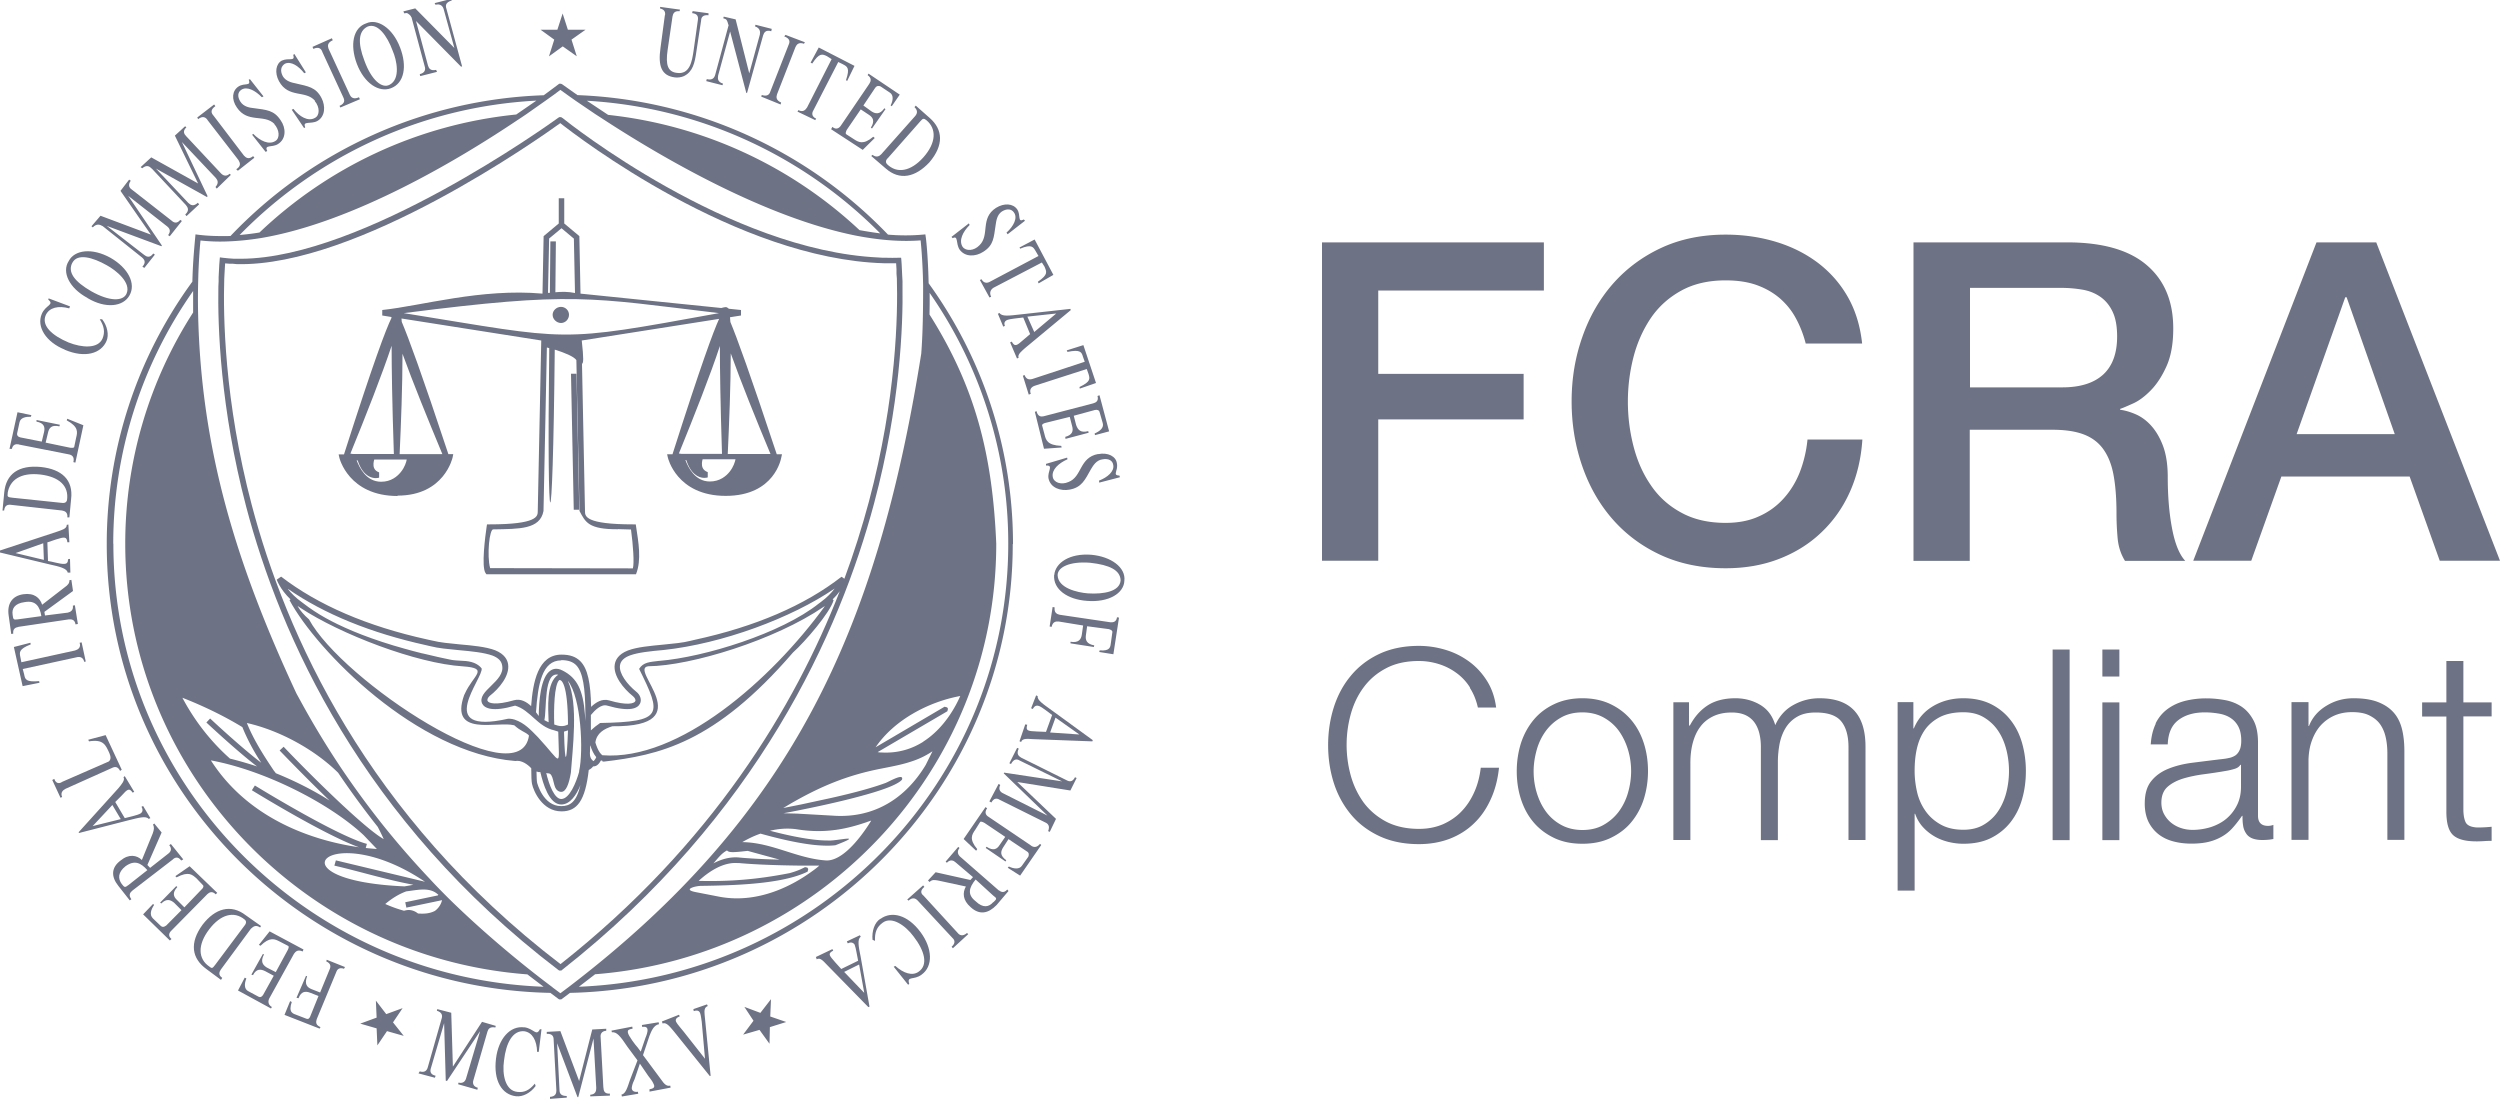 <svg xmlns="http://www.w3.org/2000/svg" width="200" height="88" viewBox="0 0 200 88">
    <g fill="#6D7284">
        <path d="m46.31 78.94 1.3-1C65.54 76.54 79.7 61.63 79.7 43.5c-.3-7.17-1.69-12.56-5.34-18.34.01-.58.02-1.15.01-1.73 4.11 5.9 6.3 12.91 6.29 20.07 0 19.07-15.28 34.67-34.35 35.44M9.06 43.5c0-7.23 2.22-14.29 6.39-20.22V25a34.179 34.179 0 0 0-5.43 18.5c0 18.16 14.2 33.1 32.17 34.45l1.3.99C24.39 78.23 9.07 62.61 9.07 43.5M42.91 8.05 41.3 9.16c-7.93.8-15.09 4.25-20.54 9.44-.53.09-1.06.15-1.59.2 6.09-6.23 14.45-10.26 23.74-10.75m27.51 10.62c-.56-.07-1.11-.16-1.66-.26a34.905 34.905 0 0 0-20.11-9.22l-1.7-1.13c9.17.53 17.42 4.5 23.47 10.61m3.44 40.67c-.89.56-1.98.93-3.32.86-.11 0-.22-.01-.33-.03l5.58-3.27.05-.2-.07-.11-.2-.05h-.01l-5.51 3.24c1.5-2.21 4.27-3.64 6.77-4.1-.33.76-1.25 2.56-2.96 3.65m-15.7 8.7c.14.19.51.17 1.65.04l2.56.7c-1.6-.04-2.62-.11-3.25-.17-.72-.07-1.42.14-2.05.47.37-.41.62-.78 1.08-1.03m.92 1c.85.08 2.37.18 5.04.21h1.43c-.15.14-.34.29-.57.45-1.42 1.04-4.22 2.63-7.41 2.04l-1.9-.37c-1.13-.22.04-.51.45-.5 2.65-.04 6.48-.14 8.5-1.14l.05-.21-.02-.03-.05-.08-.19-.04c-.1.06-.21.1-.32.16-.27.12-.58.23-.91.32-2.65.52-4.86.68-7.28.62.78-.71 1.96-1.54 3.18-1.42m10.63-3.4-.19.3c-.1.15-.19.29-.29.43-.75 1.07-1.94 2.46-3.09 2.46-2.38-.15-4.34-1.43-6.72-1.47h-.03c.38-.22.88-.48 1.46-.68 1.04.29 2.59.69 4 .87.38.05.76.08 1.14.09.28.01.57 0 .85-.03 2.1-.81.69-.47-.22-.39-.13.01-.26.02-.39.01h-.01c-1.36 0-3.24-.42-4.61-.78.67-.16 1.42-.23 2.19-.11 2.37.38 4.15-.11 5.49-.56.03 0 .05-.02.08-.03l.29-.1h.05m4.36-4.47c-.7 1.17-1.88 2.63-3.73 3.45-1.03.46-2.27.72-3.74.61l-2.81-.16-1.1-.03.74-.14c1.78-.35 3.83-.79 5.5-1.25 1.11-.3 2.06-.61 2.65-.9.28-.14.49-.27.59-.4.18-.59-1.18.25-1.38.29-.95.35-2.46.77-4.35 1.19l-2.31.5-1.35.27-.11.02.47-.28c2.52-1.47 4.67-2.34 7.31-2.86.86-.17 1.62-.31 2.31-.53.66-.2 1.26-.47 1.85-.87m-43.9 7.03c-1.45-.8-5.52-4.78-8.01-7.39l-.32.3c1.35 1.4 2.71 2.77 4 4.01-1.36-.87-2.89-1.62-4.3-2.19l-.13-.17-.02-.02c-.88-1.31-1.65-2.53-2.17-3.83 2.58.58 5.4 2.1 7.3 3.98 1 1.48 2.06 2.93 3.17 4.33.21.4.37.74.48.98m4.3 6.15c.06-.04.12-.07.18-.12m-8.31-4.33-.12.42c2.11.49 4.2 1.14 6.32 1.53-.24.05-.47.09-.71.13-11.02-.48-5.96-5.49 1.64-.37m1.04 1.09-2.62.55.09.43 2.68-.56.17-.04c-.07.36-.32.69-.58.87-.45.22-.87.23-1.34.2-.21-.17-.47-.28-.75-.28-.13 0-.25.03-.37.06a10.5 10.5 0 0 1-1.5-.54c.57-.48 1.13-.81 1.68-1.01.97-.12 1.92-.37 2.58.29h-.04ZM20.58 61.32c-.82-.27-1.56-.48-2.18-.63-1.36-1.21-2.71-2.8-3.81-4.87.9.35 2.83 1.15 4.8 2.35.26.65.74 1.68 1.51 2.85-1.23-.93-3.06-2.58-4.09-3.54l-.3.32c.13.12 2.46 2.3 4.06 3.52m9.58 6.6c-.3-.02-.6-.05-.89-.08l.09-.33c-2.43-.65-8.89-4.63-8.96-4.67l-.24.38c.25.15 5.82 3.58 8.57 4.56-2.95-.42-8.61-1.88-11.85-6.95 4.23.78 9.41 3.37 12.21 5.97M44.2 78.98c-2.89-2.16-5.96-4.79-8.37-7.17-.5-.5-1-1.01-1.44-1.49a69.31 69.31 0 0 1-3.83-4.41 71.596 71.596 0 0 1-3.19-4.35c-1.21-1.8-2.29-3.59-3.26-5.36l-.4-.73C18.9 45.14 16.09 36 15.85 25.15c-.02-.83-.02-1.65 0-2.48l.02-.77c.05-1.35.13-2.27.17-2.66.64.07 1.31.1 1.98.08 1.03-.03 1.94-.13 2.88-.28 7.41-1.26 15.83-6.3 20.48-9.42l.38-.25.37-.25 1.52-1.07.63-.45.55-.41.57.41.65.46 1.59 1.08.39.25.4.26c4.62 3 12.79 7.75 20.04 9.2.27.05.53.1.79.14 1.47.24 2.94.35 4.39.24.04.4.13 1.38.18 2.81l.02.77c0 1.92-.02 3.76-.15 5.48-3.53 22.19-10.36 37.05-28.23 50.69l-.6.45-.04.03s-.02-.02-.04-.03l-.6-.45m36.85-35.46a35.554 35.554 0 0 0-6.75-20.86c-.05-2.32-.22-3.67-.23-3.7l-.03-.21-.21.02c-.89.08-1.82.08-2.78 0A36.307 36.307 0 0 0 46.2 7.61l-1.23-.87-.09-.04h-.15l-.06.05s-.45.34-1.17.87a36.27 36.27 0 0 0-25.06 11.26c-1.01.02-1.9 0-2.8-.13-.15 1.55-.22 2.57-.25 3.78a35.527 35.527 0 0 0-6.85 21c0 19.55 15.85 35.51 35.49 35.9l.64.48.06.04h.17l.06-.04.64-.48c19.61-.44 35.42-16.38 35.42-35.9"/>
        <path d="m44.74 9.37-.06.04-.03.02c-.71.51-15.61 11.22-25.34 11.27h-.58c-.31-.02-.61-.04-.91-.08l-.23-.03-.02.23s-.05.49-.08 1.35v.34l-.02.41c-.06 3.18.15 9.71 2.22 17.6 2.71 10.3 9.24 25.09 24.98 37.08l.06.04h.18l.04-.03.02-.02C60.66 65.26 67.2 50.48 69.93 40.26c2.09-7.83 2.32-14.26 2.27-17.39v-.39l-.02-.35c-.03-.83-.07-1.29-.07-1.31l-.02-.2h-.21c-.32.01-.65.01-.98 0h-.29l-.32-.02c-11.97-.56-24.81-10.77-25.3-11.17h-.01l-.09-.06h-.16Zm.08.48c1.37 1.08 14.1 10.87 25.89 11.21h.98l.03.49v.35l.03.38c.08 2.81-.02 9.53-2.24 17.86-.56 2.08-1.21 4.14-1.96 6.16l-.23-.16c-2.94 2.29-6.89 3.99-11.72 5.04l-.38.09c-.58.15-1.34.22-2.16.3-1.03.1-2.1.19-2.83.47-.77.3-1 .77-1.05 1.12-.14.89.69 1.92 1.45 2.53.16.13.25.31.19.41-.09.18-.64.36-2.1-.07-.55-.16-1.06.16-1.43.52-.04-1.89-.26-3.04-.86-3.65-.36-.36-.83-.53-1.51-.53-1.89 0-2.29 2.23-2.43 4.12-.36-.34-.84-.62-1.37-.47-1.47.42-2.02.24-2.11.06-.06-.11.02-.28.17-.41.76-.59 1.6-1.61 1.47-2.52-.05-.35-.27-.82-1.04-1.13-.74-.28-1.81-.38-2.84-.47-.81-.08-1.58-.15-2.17-.3-.09-.02-.22-.05-.41-.09-4.82-1.06-8.75-2.76-11.7-5.03l-.35.24s.25.76 1.1 1.58l-.08.06c2.18 4.07 10.22 12.24 18.06 12.87.5-.09.99.27 1.28.58 0 .59.02 1.09.06 1.25.12.57.82 2.2 2.36 2.2 1.26 0 1.9-.86 2.18-3.31.16-.08.27-.18.35-.29h.04c.22 0 .42-.16.59-.48.1.04.21.07.32.07.08 0 .16-.01.23-.03.36-.32.71-.12 1.08-.28.52-.46-2.09.32-1.41.34 4.4-.52 8.85-1.44 15.14-8.73.96-.86 2.97-3.19 3.25-4.19l-.08-.06c.21-.2.4-.42.57-.65-3.59 9.21-10.2 20.25-22.34 29.83C29.29 65.24 22.83 50.6 20.14 40.4c-2.21-8.38-2.29-15.22-2.2-18.09l.02-.4.02-.34.03-.5.37.03h.25l.31.03c9.68.24 24.29-10.13 25.9-11.29ZM66.76 47.1c-.24.32-.59.69-1.09 1.06l-.15.11c-3 2.4-9.16 4.3-12.77 4.6h-.03c-.73.09-1.26.1-1.59.64 1.82 3.68 1.95 4.23-3.12 4.33-.27.18-.54.4-.74.59V57.2c.31-.37.82-.9 1.31-.75 1.83.53 2.44.21 2.62-.16.15-.3.03-.7-.31-.96-.71-.58-1.39-1.45-1.29-2.11.05-.34.31-.6.78-.78.67-.25 1.71-.35 2.71-.44 4.68-.5 10.24-2.56 13.67-4.91Zm-43.71.02c2.89 2 6.59 3.51 11.01 4.49l.39.09c.62.16 1.41.23 2.24.31 1 .09 2.04.19 2.72.44.46.18.71.44.76.78.27 1.28-2.08 2.05-1.59 3.07.19.36.81.68 2.63.15 1.23.36 1.78 1.68 3.14 1.98.1.04.21.07.31.1.06 3.01.35 2.58-1.62.45-.61-.62-1.08-1.14-1.87-1.41-.12-.04-.24-.06-.37-.07h-.16c-6.01 1.35-1.93-3.27-2.11-4.03-.33-.42-.88-.58-1.47-.6-.38-.03-.78-.03-1.09-.11-.6-.12-1.16-.25-1.7-.38l-.47-.11h-.02c-.49-.12-.98-.25-1.47-.39l-.24-.07-.59-.17c-2.55-.77-4.28-1.56-5.43-2.2-.63-.35-1.22-.74-1.79-1.18l-.12-.09c-.5-.36-.86-.73-1.11-1.05Zm.75 1.36s.07.04.11.06l.11.08c3.21 2.12 9.31 4.46 13.03 4.69 2.14.15.79.71.14 2.18l-.06.12c-1.2 3.39 2.66 2.06 3.99 2.41.01 0 .02 0 .03.01.5.46.84.51 1.12.76.01.01.03.03.04.05h.01c-.71 5.02-14.96-4.39-17.6-9.29-.39-.34-.7-.69-.91-1.06Zm42.2 0c-4.33 5.96-11.71 12.41-17.8 11.94h-.01c-.07-.05-.14-.13-.2-.21-.15-.21-.27-.51-.36-.81.1-.75.7-1.1 1.36-1.3 7.21.07 1.2-4.63 2.88-4.8 3.41-.03 10.15-2.1 14.03-4.76l.11-.06Zm-21.1 4.33c.54 0 .92.13 1.19.4.55.56.73 1.85.74 3.85 0 .74.02.85-.04.05-.15-1.86-.59-2.87-1.79-3.47-.44-.23-.76-.13-.95 0-.81.51-.94 2.52-.95 3.64-.08-.1-.16-.21-.22-.3.15-2.24.48-4.15 2.02-4.15Zm-.23 1.16c-1 .63-.81 2.7-.78 3.81-.12-.05-.23-.11-.34-.17.2-.86-.07-3.91 1.12-3.63Zm.1.43c.15 0 .65.26.67 3.56-.41.21-.74.13-1.1 0-.05-1.29.01-3.15.38-3.53.03-.03.05-.03.06-.03Zm.67.08c1.05 1.34 1.25 5.58.89 7.21v.06c-.24.85-.77 2.17-1.43 2.17-.53 0-.97-1.09-1.2-2.08.06.02.12.03.18.03.4.01.36.94.62 1.27.14.17.29.21.4.21.39 0 .62-.65.77-1.53.13-1.82.61-5.55-.23-7.32Zm0 3.95c-.09 2.48-.24 3.13-.32.1.11-.03.21-.07.32-.1Zm1.79 1.22c.11.34.26.68.47.92-.03.09-.09.18-.15.25-.05.06-.08.07-.08.07-.34-.26-.28-.6-.26-.96v-.28Zm-2.32 3.25-1.98-1.18c.09.03.18.05.25.05h.05c.21.94.71 2.59 1.67 2.59.71 0 1.22-.77 1.54-1.56-.32 1.36-.83 1.69-1.54 1.69-1.46 0-1.92-1.84-1.93-1.87-.03-.1-.04-.45-.05-.9Z"/>
        <path d="M44.88 25.84c.35 0 .64-.3.64-.66 0-.35-.29-.63-.64-.63-.18 0-.35.07-.47.19-.12.11-.2.27-.2.44s.07.33.19.45c.13.13.3.21.48.21m4.54 16.49 1.06.03c.17 1.27.27 2.69.15 3.11l-11.42-.02c-.27-.98-.06-3.2.27-3.1 2.06-.04 3.72.01 4-1.47l.27-13.08c.06.01.13.03.19.05-.21 16.28.28 16.62.44.12.75.23 1.54.55 1.73.84l.25 12.07c.48.89.7 1.47 3.07 1.46Zm5.49-5.51c.2.63.51 1.06.9 1.27.41.22.77.12.81.1v-.42c-.2-.07-.34-.19-.41-.35-.1-.24-.05-.52 0-.68h2.63c-.04.21-.16.61-.47 1-.28.35-.79.78-1.58.78-1.2 0-1.75-1.15-1.96-1.72l.09.02Zm2.85-.51h-3.24l-.21-.03c1.23-3.02 2.54-6.34 3.28-8.6 0 1.8.04 4.52.17 8.64m3.88 0h-3.42c.11-2.38.24-5.54.24-8.05.81 2.27 2.03 5.3 3.18 8.05m-4.12-11.27c-13.14 2.39-11.66 2.18-25.22 0 13.62-1.74 14.82-1.24 25.22 0Zm-13.6-5.96 1-.83.99.83.09 4.35c-.54-.11-1.04-.11-1.57-.06l.04-4.07h-.44l-.04 4.12h-.15l.09-4.33ZM31.51 36.32h-3.27l-.21-.03c1.24-3.03 2.55-6.37 3.3-8.63 0 1.8.04 4.53.18 8.67m-2.89.51c.2.63.51 1.06.9 1.27.42.22.77.12.81.1v-.42c-.2-.07-.33-.18-.4-.34-.1-.24-.04-.52.01-.69h2.6c-.04.21-.16.62-.47 1-.28.35-.78.78-1.58.78-1.2 0-1.75-1.15-1.96-1.72l.09.02Zm6.77-.51h-3.42c.11-2.37.23-5.52.23-8.03.82 2.27 2.05 5.29 3.19 8.03m-3.59 3.32c3.75 0 4.4-3.03 4.41-3.06l.05-.26h-.39c-2.14-6.46-3.19-9.31-3.73-10.58l-.02-.27 11.18 1.76-.28 13.66c0 .39 0 1.05-3.87 1.05h-.19l-.03.19c-.11.74-.43 3.2-.09 3.7l.07.1h11.97c.46-1.15.19-2.59.01-3.8l-.03-.19h-.19c-3.87 0-3.87-.66-3.87-1.05l-.24-11.79c.12-.08.14-.38-.02-1.87l10.99-1.73c-.45.98-1.43 3.62-3.73 10.83h-.43l.06.27s.69 3.06 4.63 3.06 4.43-3.03 4.44-3.06l.06-.27h-.42c-2.14-6.46-3.18-9.31-3.71-10.58l-.03-.38.88-.14v-.44l-.97-.1c-.21-.19-.27-.14-.61-.06l-11.26-1.15-.09-4.5v-.1l-1.21-1.01v-2.02h-.44v2.02l-1.21 1.01-.09 4.6c-4.91-.44-9.69.98-12.82 1.31v.44l.73.12s0 .04.01.07c-.44.9-1.42 3.47-3.8 10.92h-.43l.06.27s.72 3.06 4.66 3.06"/>
        <path d="m45.68 29.91.22 10.87h.44l-.22-10.88h-.44Zm-2.36-3.39v-.06.06Zm.61-22.02 1.09-.79 1.12.79-.42-1.33 1.12-.79h-1.41l-.42-1.3-.42 1.3h-1.34l1.09.79-.42 1.33ZM32.21 80.65l-1.31.48-.83-1.08.06 1.36-1.31.48 1.31.38.06 1.36.77-1.14 1.34.38-.86-1.08.77-1.14Zm29.48-.73-.86 1.11-1.28-.48.73 1.11-.83 1.11 1.31-.38.8 1.11.03-1.33 1.31-.41-1.28-.44.06-1.4Zm-34.1-2.56-1.45-.58-.04.13c.38.17.37.42.27.64l-.76 1.85-.69-.27c-.35-.14-.59-.4-.35-1.03l-.09-.03-.76 1.75.16.04c.21-.56.56-.58.91-.45l.69.27-.66 1.63c-.07.16-.14.25-.33.18l-.7-.27c-.38-.14-.73-.21-.45-1.06l-.13-.07-.45 1.1 2.81 1.1.07-.12c-.41-.17-.37-.42-.3-.64l1.56-3.76c.07-.22.24-.4.62-.27l.07-.12Zm-3.38-1.24.07-.16-2.71-1.45-.86 1.08.13.07c.76-.74 1.14-.54 1.55-.33l.66.34c.1.07.02.22-.04.35l-.95 1.75-.72-.37c-.31-.2-.53-.46-.22-1.05l-.09-.03-.92 1.65.13.04c.27-.53.62-.49.97-.32l.69.37-.85 1.53c-.1.16-.23.22-.36.15l-.82-.44c-.35-.17-.33-.61-.16-1.02l-.13-.07-.54 1.03 2.64 1.44.07-.12c-.35-.2-.3-.52-.2-.7l1.97-3.56c.13-.19.33-.37.71-.17m-4.67-2.08-2.34 3.13c-.23.31-.27.31-.48.14-.88-.6-.97-1.71 0-2.98.9-1.18 1.97-1.49 2.84-.77.09.07.18.23-.01.47m1.24.16.07-.12-1.22-.86c-1.19-.92-2.45-.55-3.45.75-1.07 1.46-.88 2.7.31 3.56l1.16.86.1-.16c-.34-.23-.24-.48-.11-.67l2.4-3.26c.2-.18.39-.34.74-.1m-3.56-2.65.13-.12-2.21-2.13-1.14.79.09.1c.98-.51 1.25-.22 1.6.08l.53.56c.06.07 0 .22-.11.31l-1.39 1.45-.59-.59c-.28-.26-.4-.58.03-1.04l-.09-.07-1.29 1.32.09.07c.43-.43.75-.29 1.03-.06l.59.59-1.22 1.23c-.17.12-.29.15-.42.05l-.65-.62c-.28-.29-.17-.67.1-1.08l-.09-.07-.79.83 2.14 2.09.13-.12c-.31-.26-.18-.51-.01-.67l2.88-2.92c.16-.15.39-.27.67.02m-6.98-.75c-.3.24-.33.18-.54-.08-.31-.42-.32-.93.3-1.42.72-.52 1.22-.28 1.75.31l-1.51 1.19Zm4.22-1.96.16-.09-.99-1.23-.13.09c.25.32.11.54-.09.69l-1.44 1.13-.22-.23 1.14-2.6-.59-.72-.1.09c.12.23.08.41-.02.7l-.87 2.13c-.4-.39-1.04-.51-1.7.04-.75.55-.78 1.28-.19 2.02l.92 1.17.13-.09c-.25-.33-.11-.54.09-.7l3.21-2.47c.17-.18.43-.27.67.05M7.4 66.1l1.59-1.7.67 1.13-2.26.56Zm4.5-.59.13-.06-.58-.97-.13.06c.09.16.15.39-.08.54-.26.15-.97.29-1.26.37l-.76-1.29.49-.49c.5-.56.63-.65.9-.26l.13-.06-.76-1.26-.1.09c.15.23-.18.6-.41.88l-3.18 3.52.03.06 3.97-1.02c.81-.2 1.39-.37 1.6-.11m-2.28-3.84.13-.09-1.29-2.77-1.39.37.06.13c1.16-.19 1.33.29 1.63.94.12.29.14.51-.05.67l-3.73 1.63c-.2.15-.49.17-.63-.24l-.16.09.66 1.42.13-.06c-.15-.35.05-.54.28-.66l3.7-1.66c.23-.12.48-.14.66.24m-2.88-8.73.13-.03-.33-1.53-.16.03c.12.38-.11.54-.37.62l-4.29.94-.08-.41c-.08-.38-.14-.64.83-1.02l-.03-.13-1.32.34.7 3.13 1.35-.27-.03-.13c-1.06.09-1.12-.13-1.2-.55l-.11-.42 4.32-.94c.23-.06.51-.02.6.37m-5.73-3.77c-.08-.48.16-.91.96-1.01.87-.16 1.21.32 1.34 1.12l-1.9.26c-.35.05-.35-.01-.4-.36m.45.96 4.05-.6c.22-.02.48.02.53.4l.19-.03-.24-1.5-.16.03c.05.38-.18.5-.4.56l-1.83.23-.05-.29 2.29-1.67-.13-.89-.16.03c.02.22-.11.38-.37.56l-1.81 1.4c-.17-.55-.64-.97-1.51-.84-.9.13-1.3.78-1.17 1.68l.21 1.5.16-.03c-.05-.38.18-.5.4-.53m-.23-5.91 2.23-.79.05 1.33-2.29-.55Zm4.24 1.56h.16l-.03-1.1-.16.03c0 .19-.04.38-.33.37-.29.02-.95-.19-1.27-.23l-.05-1.49.68-.23c.71-.23.87-.23.92.22h.16l-.08-1.42-.13.03c.02.32-.46.43-.79.55L0 44.04v.16l3.96.95c.83.18 1.4.33 1.45.65m-4.8-6.34c.16-1.04 1.01-1.68 2.61-1.5 1.53.18 2.31.93 2.14 2.06-.04.13-.14.25-.42.21l-3.92-.41c-.41-.04-.45-.08-.4-.36m.29.93 4.05.45c.22.04.47.14.43.55h.16l.14-1.48c.18-1.52-.75-2.37-2.41-2.55-1.82-.18-2.8.58-2.94 2.03L.2 40.84h.13c.05-.44.3-.49.59-.45m.58-4.83 4.01.79c.22.04.47.18.36.62l.16.04.64-2.99-1.29-.52-.04.13c.94.51.87.92.75 1.39l-.15.72c0 .1-.16.09-.32.08l-1.97-.41.19-.79c.08-.38.28-.66.91-.51l.04-.13-1.87-.38v.13c.6.11.69.43.61.81l-.19.79-1.72-.34c-.19-.04-.28-.17-.25-.32l.19-.88c.08-.38.49-.46.91-.45l.04-.13-1.11-.23-.64 2.93h.19c.08-.37.33-.4.56-.36m3.67-7.57c1.64.7 2.92.29 3.34-.7.21-.48.07-1.21-.35-1.74h-.19c.36.57.43 1.04.22 1.55-.37.83-1.65.73-2.71.31-1.32-.55-2.2-1.35-1.83-2.19.28-.61 1.01-.78 1.88-.54l.06-.16-1.71-.64-.03.1c.52.43-.22.42-.52 1.15-.43 1.02.33 2.24 1.84 2.85m.61-6.95c.4-.77 1.62-.44 2.75.2.74.4 1.98 1.39 1.58 2.28-.28.61-1.36.63-2.82-.2-1.33-.77-1.92-1.52-1.51-2.29m1.2 2.83c1.49.89 2.86.68 3.36-.19.56-.96-.11-2.22-1.5-3.02-1.49-.83-2.89-.64-3.35.25-.59.9.07 2.19 1.49 2.95m1.2-5.76 3.15 2.51c.23.19.36.41.05.76l.16.09.84-1.06-.13-.09c-.28.39-.54.26-.73.11l-2.99-2.32 4.38 1.63.03-.06-2.7-3.98 3.12 2.45c.19.15.33.37.08.7l.13.09.97-1.22-.13-.09c-.25.32-.51.23-.67.08l-3.21-2.51c-.19-.12-.33-.37-.08-.7l-.13-.09-.69.9 2.43 3.5-4.03-1.51-.72.84.1.09c.31-.32.57-.23.77-.11m3.94-4.61 2.74 2.93c.16.19.3.44-.05.76l.1.13 1.01-.94-.1-.13c-.35.32-.57.2-.77.01l-2.58-2.74 4.07 2.27.06-.06-2.06-4.34 2.71 2.87c.16.19.26.41-.02.73l.1.13 1.13-1.1-.1-.09c-.28.26-.54.14-.71-.05l-2.77-2.96c-.16-.16-.3-.41.02-.7l-.1-.09-.82.75 1.86 3.83-3.75-2.09-.85.78.13.09c.35-.29.57-.17.74.02m4.47-3.89 2.49 3.22c.13.22.23.47-.18.73l.13.12 1.32-1.04-.1-.13c-.35.29-.57.14-.74-.05l-2.43-3.19c-.2-.22-.26-.47.15-.76l-.1-.13-1.35 1.04.07.13c.38-.29.6-.14.74.05m5.35.34c.42.47.47 1.13.09 1.36-.51.33-1.21 0-1.77-.57l-.09.07 1.08 1.37.13-.07c-.27-.53.38-.26.85-.55.69-.42.65-1.31.22-1.91-.53-.81-1.13-.83-2.16-.97-.32-.03-.8-.11-1.06-.52s-.21-.76.08-.95c.44-.29 1.09.04 1.64.6l.13-.07L20 6.34l-.1.03c.2.57-.32.23-.82.55s-.59 1.02-.13 1.68c.86 1.28 2.18.5 3 1.31m3.23-1.83c.42.5.41 1.17 0 1.36-.54.3-1.22-.11-1.71-.73l-.13.07.99 1.47.09-.07c-.24-.53.44-.23.95-.49.66-.36.68-1.22.35-1.85-.46-.88-1.07-.93-2.07-1.17-.32-.06-.8-.18-1.03-.58-.23-.44-.14-.79.17-.99.48-.23 1.09.17 1.55.76l.13-.07-.92-1.47-.09.07c.17.57-.35.2-.92.46-.47.26-.59.96-.22 1.65.76 1.38 2.12.69 2.88 1.56m.57-3.94 1.7 3.68c.1.22.14.47-.31.67l.07.13 1.56-.66-.07-.16c-.44.2-.64.01-.74-.21l-1.7-3.68c-.07-.22-.1-.47.34-.67l-.07-.16-1.55.69.07.16c.44-.2.61-.01.71.21m3.64-2c.79-.3 1.55.73 1.99 1.93.33.75.65 2.27-.24 2.73-.6.33-1.45-.35-2.02-1.93-.54-1.42-.49-2.37.27-2.73m1.85 4.94c1.08-.4 1.31-1.77.74-3.25-.61-1.61-1.84-2.34-2.69-1.95-1.08.34-1.34 1.74-.77 3.25.6 1.57 1.77 2.31 2.72 1.95m1.59-5.74.06.06 1.06 3.94c.07.22.04.51-.4.61l.04.16 1.34-.34-.07-.16c-.45.1-.58-.12-.65-.34l-.96-3.57 3.59 3.64h.1L35.7.65c-.07-.22-.04-.47.44-.61l-.03-.13-1.34.34.07.13c.41-.1.58.12.65.34l.86 3.12L33.22.67l-.95.24.07.16c.25-.07.32 0 .55.24m20.3-.1-.35 2.62c-.21 1.45.08 2.22 1.13 2.36.22.04.55-.01.74-.1.72-.35.87-1.05 1-1.96l.38-2.49c0-.25.14-.47.59-.42v-.16L55.41.89l-.04.16c.45.05.5.3.46.56l-.35 2.49c-.12.79-.29 1.89-1.34 1.73-.7-.09-.91-.6-.73-1.83l.39-2.68c.04-.22.14-.47.56-.42l.04-.13-1.59-.22v.13c.38.08.43.33.39.55m4.6 5.59.04-.13c-.44-.14-.43-.4-.39-.65l.96-3.52 1.29 4.9.06.03 1.29-4.62c.07-.22.21-.47.65-.33l.04-.19-1.3-.33-.04.13c.41.14.43.43.39.65l-.85 3.11-1.09-4.32-.95-.22-.04.13c.29.07.31.17.4.49l.03.06-1.07 3.96c-.07.25-.21.47-.68.36l-.04.16 1.3.33Zm3.14.78-.04.13 1.55.63.04-.16c-.41-.17-.4-.43-.33-.65l1.48-3.79c.1-.22.27-.4.68-.26l.07-.12-1.55-.59-.1.12c.47.18.46.43.36.65l-1.48 3.78c-.07.22-.24.4-.68.26m2.93 1.21-.07.12 1.42.68.07-.12c-.38-.17-.34-.46-.23-.64l2-3.89.35.17c.38.2.6.3.27 1.28l.09.07.59-1.21L65.5 3.8l-.65 1.21.13.07c.57-.87.8-.76 1.17-.59l.38.24-1.96 3.86c-.14.22-.33.4-.68.23m3.38 1.23c-.13.19-.37.37-.68.1l-.1.19 2.53 1.65.96-.95-.12-.1c-.79.67-1.17.44-1.54.2l-.62-.4c-.09-.07-.02-.22.04-.35l1.12-1.64.66.44c.31.2.49.49.15 1.02l.09.07 1.08-1.55-.09-.07c-.37.53-.72.45-1.03.25l-.65-.47.95-1.42c.1-.15.26-.18.42-.11l.75.5c.31.2.26.64.06 1.02l.09.07.64-.93-2.5-1.68-.07.12c.34.24.27.49.13.7l-2.27 3.34Zm3.75 2.61 2.6-2.95c.23-.28.3-.24.51-.08.78.66.8 1.77-.27 2.97-1 1.11-2.1 1.32-2.9.53-.09-.1-.15-.26.05-.47m-1.21-.27-.1.09 1.15.99c1.12.99 2.37.72 3.5-.48 1.17-1.38 1.09-2.62.03-3.55l-1.12-.99-.1.12c.31.3.2.55.04.73l-2.7 3.04c-.14.15-.39.3-.71.04m6.41 6.68c.49-.26.24.42.57.91.45.62 1.29.56 1.88.18.86-.53.85-1.17 1-2.14.05-.32.1-.82.5-1.09.43-.27.78-.19.96.07.33.43-.02 1.11-.59 1.62l.09.13L82 17.66l-.09-.1c-.55.26-.21-.33-.54-.82-.33-.46-1.03-.52-1.69-.11-1.29.83-.48 2.17-1.32 2.99-.44.46-1.08.49-1.35.13-.33-.52.02-1.21.56-1.75l-.06-.13-1.39 1.08.09.1Zm5.4.84c.95-.4 1.06-.14 1.27.22l.21.36-3.87 2.05c-.2.12-.49.17-.69-.19l-.13.06.77 1.4.13-.06c-.18-.36 0-.6.19-.72L83.35 21l.21.33c.17.42.32.62-.53 1.21l.06.13 1.18-.68-1.5-2.83-1.21.64.06.1Zm2.9 5.18-1.76 1.48-.55-1.23 2.32-.25Zm-4.54-.04-.13.06.43 1.03.13-.06c-.06-.16-.08-.35.18-.47.29-.11.97-.15 1.29-.2l.55 1.33-.53.45c-.57.51-.7.57-.94.15l-.13.06.55 1.29.13-.06c-.12-.26.28-.56.51-.77l3.66-3.04-.03-.1-4.05.45c-.84.09-1.45.19-1.63-.14m5.46 3.13c1.03-.21 1.12.02 1.23.4l.14.39-4.16 1.37c-.26.08-.51.07-.66-.31l-.13.06.47 1.51.16-.06c-.14-.39.09-.57.32-.65l4.16-1.34.14.39c.11.39.2.61-.72 1.05l.02.13 1.3-.45-1.01-3.03-1.33.42.06.13Zm-1.9 5.15c-.23.05-.48.04-.59-.41l-.13.06.73 2.95 1.41-.1-.03-.13c-1.12-.05-1.23-.47-1.34-.92l-.19-.71c-.03-.1.14-.18.27-.21l1.94-.48.19.74c.11.39.03.7-.55.86l.02.16 1.85-.49-.03-.13c-.62.16-.83-.1-.97-.49l-.19-.74 1.69-.46c.19-.05.35.02.38.18l.25.87c.11.39-.25.65-.65.83l.03.13 1.13-.3-.77-2.89-.16.06c.11.39-.12.53-.35.59L83.5 33.3Zm4.34 3.02c-1.52.28-1.27 1.82-2.37 2.24-.59.26-1.19.04-1.26-.41-.1-.58.47-1.09 1.18-1.41l-.03-.13-1.69.5v.13c.64-.03.1.45.2 1.03.16.77.98 1.03 1.69.9.97-.18 1.22-.77 1.71-1.64.17-.28.42-.71.9-.78.52-.1.83.1.88.45.1.51-.46.99-1.14 1.25l.02.16 1.65-.43-.03-.13c-.61-.03-.08-.38-.21-.99-.07-.54-.7-.89-1.5-.73m1.8 10.1c-.07.89-1.34 1.12-2.62 1.04-.87-.07-2.38-.43-2.42-1.44-.02-.63.92-1.14 2.59-1.01 1.57.17 2.42.59 2.45 1.41M84.33 46c-.09 1.14 1.06 1.96 2.63 2.07 1.73.14 2.96-.6 2.99-1.62.12-1.05-1.06-1.93-2.66-2.07-1.7-.13-2.86.63-2.95 1.62m4.48 3.78-4.05-.6c-.23-.05-.45-.17-.4-.59l-.16-.03-.24 1.56.16.03c.08-.41.34-.45.56-.43l1.96.32-.1.7c-.05.41-.26.71-.91.6v.13l1.87.29.03-.13c-.61-.11-.72-.42-.67-.8l.1-.73 1.74.23c.19.06.32.12.27.31l-.1.73c-.05.38-.04.73-.91.66l-.03.13 1.13.18.45-2.93-.16-.03c-.05.38-.31.42-.53.4m-2.48 8.98-2.34-.16.43-1.19 1.91 1.35Zm-3.33-3.07-.13-.06-.4 1.03.13.06c.12-.2.24-.33.5-.24s.79.54 1.05.72l-.49 1.35-.71-.03c-.77-.03-.93-.06-.79-.54l-.16-.03-.46 1.35.13.06c.08-.32.57-.25.92-.23l4.78.18.03-.1-3.3-2.4c-.66-.48-1.18-.81-1.1-1.13m2.33 6.75-3.66-1.82c-.2-.12-.4-.3-.19-.72l-.13-.06-.62 1.23.13.06c.24-.45.5-.4.69-.28l3.4 1.67-4.64-.7-.03.06 3.5 3.38-3.56-1.79c-.2-.09-.4-.3-.22-.66l-.13-.09-.74 1.4.16.09c.21-.39.47-.34.66-.22l3.66 1.82c.2.09.39.27.22.69l.13.06.5-1.04-3.1-2.95 4.25.68.5-1-.13-.06c-.21.42-.47.34-.66.25m-2.89 5.19-3.36-2.27c-.2-.12-.37-.33-.12-.69l-.13-.09-1.75 2.55 1 .94.09-.13c-.67-.8-.43-1.16-.16-1.55l.39-.62c.06-.07.22 0 .36.08l1.65 1.11-.45.65c-.21.33-.49.5-1.05.14l-.06.1 1.58 1.08.06-.1c-.53-.39-.45-.71-.24-1.04l.42-.65 1.48.99c.16.09.17.25.11.41l-.51.72c-.21.33-.69.25-1.05.07l-.09.1.99.63 1.69-2.45-.1-.09c-.27.33-.53.28-.73.13m-3.01 4.53c-.34.39-.81.51-1.41-.07-.69-.54-.53-1.09 0-1.74l1.4 1.28c.33.24.3.27.02.54m.44-.94-3.09-2.7c-.17-.15-.3-.4-.06-.7l-.1-.09-1.01 1.18.1.09c.28-.3.54-.18.7-.03l1.39 1.18-.21.23-2.78-.62-.61.66.13.12c.18-.2.38-.17.67-.12l2.23.48c-.27.49-.27 1.09.39 1.66.7.64 1.4.51 2.07-.18l.95-1.12-.1-.12c-.25.3-.5.21-.67.06m-3.28 3.43-2.75-3c-.2-.15-.3-.4.07-.7l-.1-.12-1.27 1.13.1.09c.34-.3.57-.18.74 0l2.78 2.99c.17.15.27.4-.07.7l.1.12 1.23-1.13-.1-.09c-.34.3-.6.18-.74 0m-6.19-1.14c-.47.3-.69.98-.63 1.68l.2.09c-.03-.7.15-1.12.61-1.45.71-.54 1.8.18 2.48 1.1.88 1.14 1.18 2.27.41 2.81-.5.37-1.21.14-1.88-.46l-.12.07 1.15 1.44.09-.07c-.22-.66.37-.27.99-.74.93-.67.87-2.1-.08-3.39-1.05-1.42-2.34-1.71-3.21-1.07m-2.9 4.24 1.19-.59.41 2.27-1.61-1.68Zm1.32-2.81-.07-.12-1.04.49.07.16c.19-.1.41-.11.55.1.11.28.2.94.28 1.29l-1.35.66-.47-.52c-.5-.58-.64-.7-.17-.95l-.07-.12-1.32.63.07.19c.28-.2.58.2.82.44l3.31 3.38.09-.04-.71-4c-.16-.79-.28-1.38 0-1.58m-30.29 6.8-2.33 3.58-.13-4.31-1.12-.29-.03.13c.42.13.45.38.39.6l-1.12 3.93c-.06.22-.22.45-.64.32l-.1.16 1.31.35.06-.16c-.45-.1-.45-.38-.38-.6l1.06-3.61.13 4.6.1.03 2.65-3.99-1.12 3.77c-.06.22-.22.44-.61.35l-.03.13 1.54.44.03-.16c-.38-.1-.42-.38-.35-.6l1.12-3.87c.06-.22.19-.44.64-.35l.03-.13-1.09-.32Zm3.39.44c-1.15-.16-2.08.92-2.27 2.5-.22 1.78.48 2.88 1.6 3.01.54.06 1.15-.25 1.57-.82l-.06-.19c-.45.54-.86.73-1.41.66-.96-.1-1.22-1.39-1.06-2.5.16-1.43.7-2.44 1.63-2.35.64.1.99.73 1.02 1.65h.13l.22-1.81h-.13c-.29.6-.48-.06-1.25-.16m6.33 4.85-.22-4.06c-.03-.22.06-.48.45-.51v-.16l-1.12.06-1.05 4.12-1.5-3.99-1.09.06v.16c.45-.03.55.22.55.44l.22 4.09c0 .22-.06.48-.51.51v.16l1.34-.1v-.13c-.48 0-.58-.22-.58-.48l-.19-3.74 1.63 4.31h.06l1.22-4.69.22 3.96c0 .25-.06.51-.48.54v.13l1.57-.06v-.16c-.42.03-.51-.22-.51-.48m4.57-.7-1.41-1.9.51-1.52c.13-.32.32-.89.77-.95l-.03-.16-1.34.22.03.16c.1-.03.39-.06.42.19.03.19-.09.51-.16.67l-.38 1.11-.26-.35c-.16-.16-.73-.92-.77-1.17-.03-.19.03-.25.38-.32l-.03-.16-1.66.32.03.13c.38-.03.64.25 1.25 1.17l.8 1.08-.61 1.59c-.19.57-.35 1.11-.67 1.14l.03.16 1.31-.22-.03-.16c-.35.06-.54-.13-.48-.38.03-.22.13-.44.22-.63l.42-1.24.67.98c.1.13.35.44.42.63.13.25.06.38-.32.44v.19l1.69-.32-.03-.16c-.26.06-.45-.06-.77-.54m3.77-5.83-.06-.13-1.09.38.03.16c.16-.06.42-.1.51.16.07.19.1.54.13.7l.26 2.95-1.7-2.16c-.1-.13-.54-.63-.61-.79s-.03-.32.29-.44l-.06-.13-1.37.54.06.16c.29-.13.58.25.9.63l2.88 3.58.06-.03-.48-4.88c-.03-.32-.03-.6.26-.7"/>
        <path d="M105.76 19.39h17.75v3.85h-13.25v6.67h11.63v3.64h-11.63v11.31h-4.5V19.39Zm38.7 8.1c-.19-.74-.46-1.42-.79-2.03-.34-.62-.77-1.15-1.3-1.61-.53-.45-1.15-.8-1.85-1.05-.71-.25-1.53-.37-2.47-.37-1.37 0-2.55.27-3.55.82-1 .55-1.81 1.28-2.43 2.19-.62.92-1.09 1.96-1.39 3.12-.3 1.17-.45 2.35-.45 3.57s.15 2.4.45 3.57c.3 1.17.76 2.21 1.39 3.12.62.92 1.43 1.65 2.43 2.19 1 .55 2.18.82 3.55.82 1.01 0 1.9-.17 2.66-.52.77-.34 1.43-.82 1.98-1.43s.98-1.31 1.3-2.12c.31-.81.52-1.68.61-2.6h4.39c-.1 1.52-.43 2.91-.99 4.17-.56 1.26-1.33 2.35-2.29 3.26-.96.92-2.09 1.62-3.38 2.12s-2.72.75-4.28.75c-1.92 0-3.64-.35-5.17-1.05-1.52-.7-2.81-1.66-3.87-2.87-1.06-1.21-1.87-2.63-2.43-4.25s-.85-3.34-.85-5.17.28-3.52.85-5.14c.56-1.62 1.37-3.03 2.43-4.25 1.06-1.21 2.35-2.18 3.87-2.89s3.25-1.07 5.17-1.07c1.44 0 2.79.2 4.07.59 1.27.39 2.39.96 3.37 1.71.97.75 1.76 1.66 2.36 2.73.6 1.07.97 2.3 1.12 3.68h-4.5Zm8.63-8.1h12.28c2.83 0 4.96.61 6.37 1.82 1.42 1.21 2.12 2.9 2.12 5.07 0 1.21-.18 2.22-.54 3.02-.36.8-.78 1.44-1.26 1.93s-.95.84-1.42 1.05c-.47.21-.81.36-1.03.43v.07c.38.05.8.17 1.24.36.44.19.86.49 1.24.91.38.42.7.96.95 1.62.25.67.38 1.5.38 2.5 0 1.5.11 2.86.34 4.08.23 1.23.58 2.1 1.06 2.62H170c-.34-.55-.53-1.15-.59-1.82-.06-.67-.09-1.31-.09-1.93 0-1.17-.07-2.17-.22-3.02-.14-.84-.41-1.55-.79-2.1-.38-.56-.91-.97-1.57-1.23s-1.51-.39-2.54-.39h-6.62v10.49h-4.5V19.39Zm4.5 11.6h7.38c1.44 0 2.53-.34 3.28-1.02.74-.68 1.12-1.69 1.12-3.05 0-.81-.12-1.47-.36-1.98s-.57-.91-.99-1.2c-.42-.29-.9-.48-1.44-.57-.54-.09-1.1-.14-1.67-.14h-7.31v7.96Zm27.72-11.6h4.79l9.9 25.47h-4.82l-2.41-6.74h-10.26l-2.41 6.74h-4.64l9.86-25.47Zm-1.58 15.34h7.85l-3.85-10.95h-.11l-3.89 10.95ZM117.6 55a4.13 4.13 0 0 0-1.08-1.16c-.42-.31-.89-.55-1.4-.71s-1.04-.25-1.6-.25c-1.02 0-1.9.19-2.63.58-.73.38-1.33.89-1.8 1.53-.47.63-.81 1.35-1.03 2.15a9.235 9.235 0 0 0 0 4.9c.22.8.57 1.52 1.03 2.16.47.63 1.07 1.14 1.8 1.53.73.38 1.61.58 2.63.58.72 0 1.36-.13 1.94-.38.57-.26 1.07-.6 1.49-1.05.42-.44.75-.96 1.01-1.55.26-.59.42-1.23.5-1.91h1.46c-.1.94-.32 1.79-.67 2.54-.34.75-.79 1.4-1.34 1.92-.55.53-1.19.93-1.93 1.22-.74.28-1.56.43-2.47.43-1.21 0-2.27-.22-3.18-.65-.91-.43-1.67-1.01-2.27-1.74-.6-.73-1.06-1.57-1.36-2.52s-.45-1.96-.45-3.01.15-2.06.45-3.01c.3-.95.75-1.8 1.36-2.53.6-.73 1.36-1.32 2.27-1.75s1.97-.65 3.18-.65c.73 0 1.45.11 2.14.32.7.21 1.33.53 1.9.95s1.04.94 1.42 1.55c.38.61.62 1.32.72 2.11h-1.46c-.13-.58-.34-1.11-.64-1.57Zm11.24 1.33c.65.31 1.2.73 1.65 1.26s.78 1.14 1.01 1.85c.23.71.34 1.46.34 2.25s-.12 1.55-.34 2.25c-.23.71-.57 1.32-1.01 1.85s-1 .94-1.65 1.25-1.4.46-2.25.46-1.6-.15-2.25-.46c-.65-.31-1.2-.72-1.65-1.25s-.78-1.14-1.01-1.85c-.23-.7-.34-1.46-.34-2.25s.12-1.55.34-2.25c.23-.7.57-1.32 1.01-1.85s.99-.95 1.65-1.26c.65-.31 1.4-.47 2.25-.47s1.6.16 2.25.47Zm-3.95 1.07c-.49.27-.89.63-1.22 1.07-.32.44-.57.94-.73 1.51s-.25 1.14-.25 1.72.08 1.16.25 1.72.41 1.06.73 1.5c.32.44.73.8 1.22 1.07s1.06.41 1.7.41 1.21-.13 1.7-.41.89-.63 1.22-1.07c.32-.44.57-.94.73-1.5s.25-1.14.25-1.72-.08-1.16-.25-1.72-.41-1.06-.73-1.51c-.32-.44-.73-.8-1.22-1.07s-1.06-.41-1.7-.41-1.21.13-1.7.41Zm10.23-1.22v1.86h.07c.36-.68.83-1.22 1.41-1.6.58-.38 1.33-.58 2.23-.58.73 0 1.4.18 1.99.53.6.36.99.9 1.2 1.62.33-.73.82-1.27 1.47-1.62.65-.36 1.34-.53 2.07-.53 2.46 0 3.68 1.29 3.68 3.87v7.47h-1.36v-7.41c0-.91-.19-1.6-.58-2.08-.39-.48-1.07-.71-2.05-.71-.59 0-1.08.11-1.46.33-.39.22-.7.52-.93.89-.23.37-.39.79-.49 1.27-.09.48-.14.97-.14 1.48v6.24h-1.36v-7.47c0-.37-.04-.72-.12-1.06-.08-.33-.21-.63-.39-.88-.18-.25-.42-.45-.72-.59-.3-.14-.67-.21-1.1-.21-.57 0-1.07.1-1.5.31s-.77.49-1.03.85c-.27.36-.46.79-.59 1.28-.13.49-.19 1.03-.19 1.61v6.15h-1.36V56.18h1.25Zm17.95 0v2.09h.04c.32-.77.83-1.36 1.54-1.78s1.52-.63 2.42-.63c.85 0 1.58.16 2.21.47.62.31 1.15.74 1.56 1.27.42.53.73 1.15.93 1.86.2.71.3 1.45.3 2.23s-.1 1.53-.3 2.23c-.2.71-.51 1.32-.93 1.86-.42.53-.94.95-1.56 1.26-.62.31-1.36.46-2.21.46-.4 0-.8-.05-1.21-.15-.4-.1-.78-.25-1.12-.45s-.65-.45-.92-.75-.47-.65-.61-1.05h-.04v6.15h-1.36V56.17h1.25Zm7.44 3.81c-.14-.56-.35-1.06-.65-1.51-.29-.44-.67-.8-1.13-1.08-.46-.28-1.01-.42-1.66-.42-.75 0-1.37.13-1.87.38-.5.26-.91.6-1.21 1.03s-.51.93-.64 1.5-.18 1.17-.18 1.79c0 .57.07 1.14.2 1.7s.36 1.06.67 1.5c.31.44.71.8 1.21 1.08s1.1.42 1.82.42c.65 0 1.2-.14 1.66-.42.46-.28.84-.64 1.13-1.08.29-.44.51-.94.65-1.5a7.004 7.004 0 0 0 0-3.4Zm5.06-8.03v15.25h-1.36V51.96h1.36Zm3.98 0v2.16h-1.36v-2.16h1.36Zm0 4.23v11.02h-1.36V56.19h1.36Zm2.89 1.7c.23-.47.54-.85.94-1.15.4-.3.86-.52 1.39-.66a6.93 6.93 0 0 1 1.77-.21c.49 0 .98.05 1.47.14s.93.27 1.31.52c.39.26.7.62.95 1.08s.37 1.06.37 1.8v5.85c0 .54.27.81.8.81.16 0 .3-.03.43-.08v1.13c-.16.03-.3.05-.42.06-.12.01-.28.02-.46.02-.34 0-.62-.05-.83-.14s-.37-.22-.48-.4a1.44 1.44 0 0 1-.23-.61c-.04-.23-.05-.49-.05-.78h-.04c-.25.36-.49.67-.74.95-.25.28-.53.51-.84.69-.31.18-.66.33-1.06.43-.4.1-.87.15-1.41.15-.52 0-1-.06-1.45-.18-.45-.12-.85-.31-1.19-.58s-.6-.6-.8-1c-.19-.41-.29-.89-.29-1.44 0-.77.17-1.37.52-1.8.34-.43.8-.76 1.37-.99s1.21-.39 1.92-.48 1.43-.18 2.17-.27c.29-.03.54-.06.75-.11.21-.04.39-.12.54-.22.14-.11.25-.25.33-.44.08-.18.12-.43.12-.73 0-.46-.08-.83-.23-1.12-.15-.29-.36-.52-.62-.69s-.57-.29-.93-.35c-.35-.06-.73-.1-1.13-.1-.86 0-1.57.2-2.11.61-.55.41-.83 1.06-.86 1.95h-1.36c.04-.64.18-1.2.41-1.67Zm6.79 3.29c-.09.16-.25.27-.5.34-.24.07-.46.12-.65.15-.57.1-1.17.19-1.78.27-.61.08-1.17.2-1.67.35-.5.16-.92.38-1.24.67-.32.29-.48.71-.48 1.25 0 .34.07.64.21.91.14.26.32.49.55.68s.5.34.8.44c.3.1.61.15.93.15.52 0 1.01-.08 1.49-.23.47-.16.89-.38 1.24-.68s.63-.66.84-1.09c.21-.43.31-.91.31-1.45v-1.75h-.04Zm5.45-5v1.9h.04c.26-.67.72-1.21 1.38-1.61.66-.41 1.39-.61 2.18-.61s1.43.1 1.95.3.94.48 1.26.84c.32.36.54.81.67 1.33.13.53.19 1.12.19 1.77v7.09h-1.36v-6.88c0-.47-.04-.91-.13-1.31-.09-.41-.24-.76-.45-1.06-.21-.3-.51-.53-.87-.71s-.82-.26-1.37-.26-1.03.1-1.45.29c-.42.19-.78.46-1.08.79-.29.33-.52.73-.69 1.2-.17.46-.25.96-.27 1.51v6.43h-1.36V56.17h1.36Zm14.65 0v1.13h-2.26v7.43c0 .44.06.79.18 1.04s.43.39.92.42c.39 0 .78-.02 1.16-.06v1.13c-.2 0-.4 0-.6.02-.2.01-.4.02-.6.02-.91 0-1.54-.17-1.9-.52-.36-.35-.53-.99-.52-1.93v-7.54h-1.94v-1.13h1.94v-3.31h1.36v3.31h2.26Z"/>
    </g>
</svg>
